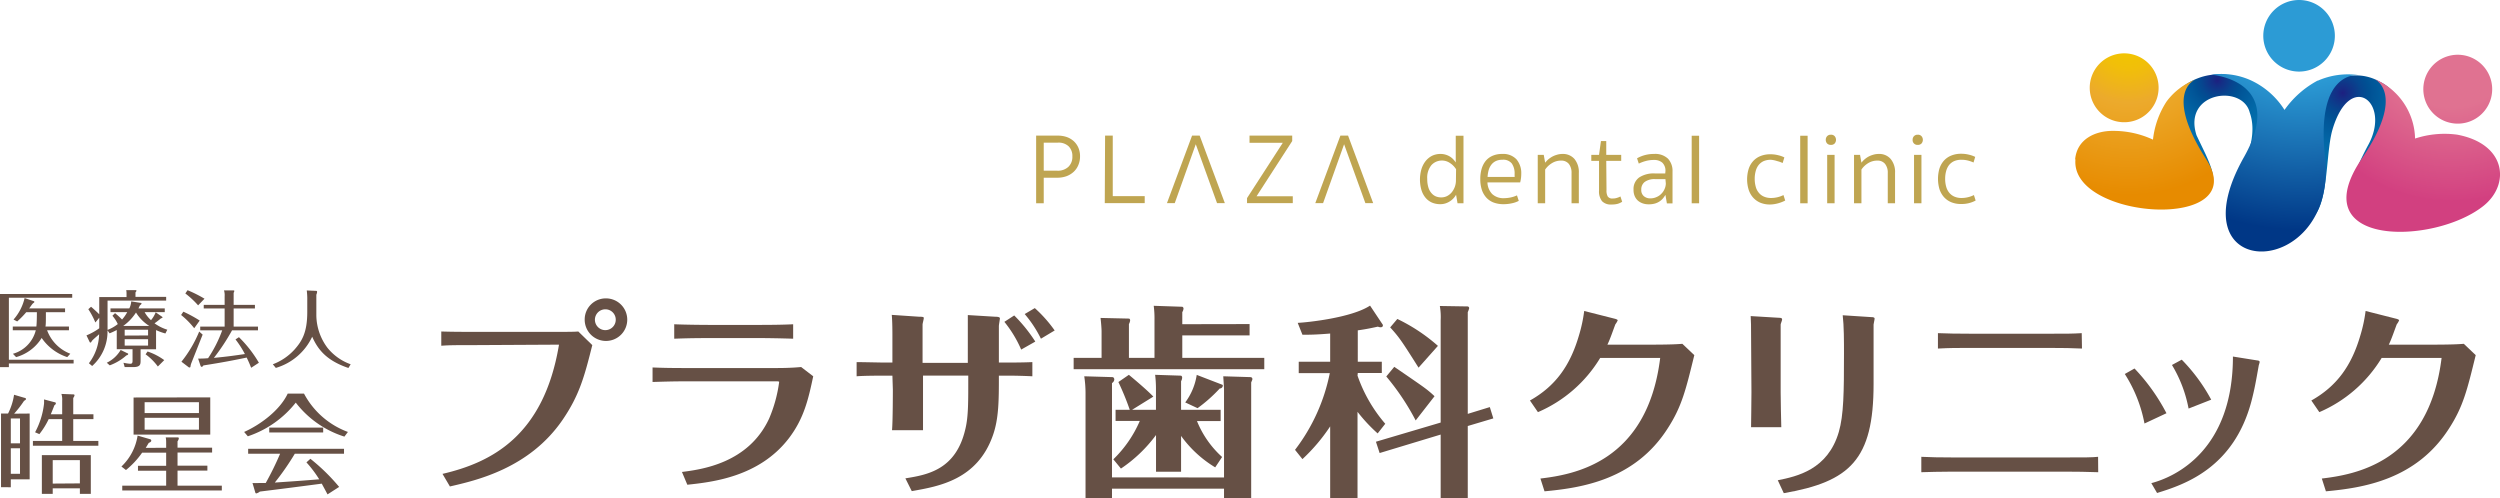 <svg xmlns="http://www.w3.org/2000/svg" xmlns:xlink="http://www.w3.org/1999/xlink" viewBox="0 0 391.19 77.94"><defs><style>.cls-1{fill:url(#radial-gradient);}.cls-2{fill:url(#radial-gradient-2);}.cls-3{fill:url(#radial-gradient-3);}.cls-4{fill:url(#名称未設定グラデーション_230);}.cls-5{fill:url(#名称未設定グラデーション_2);}.cls-6{fill:#665045;}.cls-7{fill:#bfa551;}</style><radialGradient id="radial-gradient" cx="21.06" cy="4733.67" r="22.2" gradientTransform="translate(356.47 -2257.62) scale(0.48)" gradientUnits="userSpaceOnUse"><stop offset="0" stop-color="#1d2080"/><stop offset="0.08" stop-color="#152d85"/><stop offset="0.27" stop-color="#06468f"/><stop offset="0.38" stop-color="#005093"/><stop offset="0.46" stop-color="#015698"/><stop offset="0.77" stop-color="#0268a7"/><stop offset="1" stop-color="#036eac"/></radialGradient><radialGradient id="radial-gradient-2" cx="-19.81" cy="4729.55" r="19.34" xlink:href="#radial-gradient"/><radialGradient id="radial-gradient-3" cx="7.3" cy="4695.4" r="82.91" gradientTransform="translate(356.47 -2257.62) scale(0.48)" gradientUnits="userSpaceOnUse"><stop offset="0.01" stop-color="#2c9bd5"/><stop offset="0.41" stop-color="#2c9bd5"/><stop offset="0.7" stop-color="#176baf"/><stop offset="1" stop-color="#003786"/></radialGradient><radialGradient id="名称未設定グラデーション_230" cx="56.49" cy="4716.79" r="52.2" gradientTransform="translate(356.47 -2257.62) scale(0.48)" gradientUnits="userSpaceOnUse"><stop offset="0.01" stop-color="#e07291"/><stop offset="0.41" stop-color="#e07291"/><stop offset="0.98" stop-color="#d34281"/><stop offset="1" stop-color="#d24080"/></radialGradient><radialGradient id="名称未設定グラデーション_2" cx="-48.74" cy="4715.84" r="51.18" gradientTransform="translate(356.47 -2257.62) scale(0.48)" gradientUnits="userSpaceOnUse"><stop offset="0.01" stop-color="#f2c800"/><stop offset="0.08" stop-color="#f2c500"/><stop offset="0.19" stop-color="#f1bf09"/><stop offset="0.36" stop-color="#edaf23"/><stop offset="0.41" stop-color="#ecaa2c"/><stop offset="1" stop-color="#e78b00"/></radialGradient></defs><title>f_logo_1</title><g id="レイヤー_2" data-name="レイヤー 2"><g id="contents"><path class="cls-1" d="M375,15.1a6.39,6.39,0,0,0-2.6-2.3,7.38,7.38,0,0,0-3.8-1c-14.14.06-13.48,20.92-9.46,22.47,5.61,2.17,4.48-9.4,5.84-14,2.75-9.31,9.21-4.27,5.62,2.36C360.09,42.08,382.55,29.48,375,15.1Z"/><path class="cls-2" d="M347.36,11.65a8.83,8.83,0,0,0-3.43.59c-9.15,3.45-7.44,19.48,1.06,17.56,2.78-1,.57-4.68-1.29-8.64-2.18-6.81,7.19-8,8.32-3.58,1.64,4.56-1.9,9.66-1.93,11.25C350,37.54,365.25,12.44,347.36,11.65Z"/><path class="cls-3" d="M354.15,5.6a5.6,5.6,0,1,1,5.6,5.6A5.6,5.6,0,0,1,354.15,5.6Zm8.52,7a15,15,0,0,0-5.2,4.6,12.34,12.34,0,0,0-5.2-4.6,11.17,11.17,0,0,0-6.28-.91c.11,0,11.89.9,5.15,12.87-11.33,20.1,14.76,19.35,12.67,0-1.48-13.66,5.19-12.8,5.3-12.8A11.69,11.69,0,0,0,362.67,12.63Z"/><path class="cls-4" d="M379.85,11.37A5.39,5.39,0,1,1,382,18.69,5.4,5.4,0,0,1,379.85,11.37Zm4.63,9.7a14.76,14.76,0,0,0-6.58.61,10.34,10.34,0,0,0-6.51-9.38c.1,0,5.26,2.11-1.78,12.45-9.5,13.94,11.17,13.63,18.94,7.51C392.84,28.89,392.2,22.51,384.48,21.07Z"/><path class="cls-5" d="M335,18.45a5.39,5.39,0,1,1,2.1-7.32A5.4,5.4,0,0,1,335,18.45Zm-10.24,6.49c-.86,9.56,27.78,11.34,20.47,0-6.77-10.52-1.79-12.46-1.7-12.49A10.15,10.15,0,0,0,339,15.91a13.62,13.62,0,0,0-2.11,5.94v0a14.69,14.69,0,0,0-6.17-1.37C327.91,20.44,325,21.73,324.71,24.94Z"/><path class="cls-6" d="M69.24,74.15c7.59-1.77,15.85-5.88,18.23-20.22L74.64,54c-3,0-4.3,0-5.59.1V51.87c1.83.06,3.7.06,5.53.06l12.22,0c1.73,0,3.08,0,3.69-.06L92.68,54c-1.22,4.86-2,7.82-4.66,11.71-5.21,7.59-13.47,9.45-17.62,10.41ZM94.77,46.69A3.33,3.33,0,1,1,91.49,50,3.3,3.3,0,0,1,94.77,46.69Zm0,1.71A1.63,1.63,0,1,0,96.35,50,1.62,1.62,0,0,0,94.77,48.4Z"/><path class="cls-6" d="M102.11,57.5c1.61.06,2.61.09,5.18.09h13.95c.84,0,2.44,0,4.12-.16l1.89,1.45c-.74,3.47-1.41,6.56-3.82,9.71-4.66,6.07-12.06,6.85-15.88,7.26l-.84-2c3.05-.39,10.38-1.35,13.63-8.33a21.82,21.82,0,0,0,1.58-5.75c0-.1-.29-.1-.33-.1h-14.3c-2.28,0-4.05.07-5.18.1Zm22-4.5c-2.19-.07-4.28-.1-5.21-.1h-7.81c-3,0-4.44.06-5.59.1V50.74c1.6.07,4.3.1,5.53.1h7.78c3,0,4.5-.06,5.3-.1Z"/><path class="cls-6" d="M139.64,58.78h-1.45c-.35,0-3,0-4.15.1V56.66c.61,0,4,.07,4.12.07h1.48V52.61c0-.61,0-2.28-.1-3.34l4.28.29c.67,0,.73.06.73.22s-.19.84-.19,1v6h7.08V52c0-.19,0-1.67,0-2.7l4.28.26c.42,0,.74.06.74.25s-.16,1-.16,1.22v5.7h1.19c.74,0,2.67,0,4.05-.07v2.22c-1.22-.06-2.61-.1-3.83-.1h-1.41c0,3.8,0,6.69-.93,9.33-2.45,7-8.52,8-12.7,8.74l-1-2c3.47-.55,7.91-1.35,9.38-7.69.49-2,.46-4.27.46-8.39h-7.08v8.55h-4.85c.13-1.35.13-6.26.13-6.36Zm20.15-4.08a18.5,18.5,0,0,0-2.63-4.34l1.54-1A24,24,0,0,1,162,53.45Zm2.13-6.49a20.61,20.61,0,0,1,3.11,3.5L162.88,53a18.54,18.54,0,0,0-2.54-3.86Z"/><path class="cls-6" d="M195.53,50.71v1.77H185V56h12.83v1.77H168V56h4.37V51.84c0-.35-.06-1.22-.16-2.09l4.44.1c.09,0,.19.12.19.28a1.64,1.64,0,0,1-.19.58V56h4V50.1a15.41,15.41,0,0,0-.12-2.25L185,48a.3.3,0,0,1,.19.29,1.23,1.23,0,0,1-.19.55v1.89Zm-4,24V61c0-.32-.06-1.22-.12-2.12l4.27.13a.3.3,0,0,1,.29.29c0,.09,0,.09-.19.54V77.94h-4.25V76.47H174v1.47h-4.14V61.39a18.06,18.06,0,0,0-.2-2.51l4.41.13c.16,0,.29.16.29.38a.71.71,0,0,1-.36.55V74.7Zm-1.38-1.58a18.06,18.06,0,0,1-5.34-4.92v5.6h-3.92V68.07a22.13,22.13,0,0,1-5.49,5.25l-1.19-1.45a18.56,18.56,0,0,0,4.14-6h-3.79V64.12h2.22A41.19,41.19,0,0,0,175,59.78l1.64-1.13c.48.39,2.76,2.29,3.83,3.41l-3.32,2.06h3.73V60.71a17.6,17.6,0,0,0-.13-2.06l4,.13c.13,0,.23.13.23.32a1.24,1.24,0,0,1-.17.55v4.47H191v1.77h-3.7a15.31,15.31,0,0,0,3.93,5.62Zm1.13-12.92a.13.13,0,0,1,.06.13.47.47,0,0,1-.48.45,23.34,23.34,0,0,1-3.47,3.08l-1.93-.9a9.63,9.63,0,0,0,1.8-4.31Z"/><path class="cls-6" d="M212.42,58.78a23.07,23.07,0,0,0,4.34,7.53l-1.19,1.51a24.9,24.9,0,0,1-3.15-3.38v13.5h-4.28V66.72a28.24,28.24,0,0,1-4.34,5.12l-1.16-1.45a29.08,29.08,0,0,0,5.44-12h-4.86V56.6h4.92V52.19c-2.31.19-3.34.19-4.34.19l-.74-1.86c1.38-.06,8.39-.77,11.32-2.7l2,3s.1.39-.35.39a1,1,0,0,1-.42-.1c-.74.16-1.74.39-3.15.58V56.6h3.76v1.77h-3.76Zm20.7,4.92.55,1.77-4,1.19V77.94h-4.24V68l-9.55,2.89-.58-1.77,10.13-3V50.13a10.08,10.08,0,0,0-.13-2.25l4.37.07a.28.28,0,0,1,.22.29,4.15,4.15,0,0,1-.22.61V64.76Zm-11.6,2.09a37.81,37.81,0,0,0-4.6-6.88l1.25-1.51c.74.51,4.05,2.76,4.73,3.28A15,15,0,0,1,224.47,62Zm.45-8.26c-2.58-4.08-3-4.73-4.44-6.3l1.12-1.32A27.52,27.52,0,0,1,225,54.12Z"/><path class="cls-6" d="M239.4,62.67c4-2.25,6.3-5.46,7.68-10.22a23,23,0,0,0,.81-3.79l4.69,1.19c.39.09.55.19.55.28a2.57,2.57,0,0,1-.36.61c-.35.91-.83,2.35-1.25,3.19h6.65c3.22,0,4.31-.07,5.08-.13l1.87,1.77c-1.32,5.37-1.93,8-4.15,11.44-5.14,8.07-13.47,9.33-19.29,9.87l-.64-2c5.08-.61,16.72-2.45,18.74-18.87h-9.39a21.11,21.11,0,0,1-9.74,8.48Z"/><path class="cls-6" d="M274,52.1c0-.81,0-1.84-.06-2.64l4.34.26c.42,0,.58.06.58.25s-.23.68-.23.81V61.39c0,1.57.07,4,.1,5.46H274c0-.29.06-3.86.06-5.49Zm4.18,23.05c3-.61,7.82-1.64,9.55-7.56.77-2.67.81-6.17.81-12.34,0-1.74,0-4.28-.2-5.92l4.47.29c.16,0,.52,0,.52.23s-.16.77-.16.93V60.1c0,11.83-3.7,15.27-14.05,17.07Z"/><path class="cls-6" d="M328.32,73.89c-1.7-.06-3.5-.09-5.21-.09H305.59c-2,0-3.89.06-4.95.09V71.48c1.45.07,2.83.1,5,.1h17.42c3.34,0,4.21,0,5.24-.1Zm-2.54-19.35c-1.64-.07-2.73-.1-5.24-.1h-12c-2.35,0-3.41,0-5.3.1V52.13c1.83.06,2.57.09,5.3.09h11.9c3.15,0,3.79,0,5.3-.09Z"/><path class="cls-6" d="M334,57.66a30.53,30.53,0,0,1,5,7l-3.44,1.61a21.89,21.89,0,0,0-3.08-7.75Zm19.22-1.26c.13,0,.36.07.36.23s-.16.55-.16.67c-.42,2.35-.62,3.54-1.13,5.5-2.76,10.39-10.38,13-14.76,14.34l-.9-1.54c3.83-1,12.77-5.21,12.77-19.81Zm-11.83-.12A27.48,27.48,0,0,1,346,62.54l-3.54,1.39a20.59,20.59,0,0,0-2.6-6.82Z"/><path class="cls-6" d="M361.67,62.67c4-2.25,6.3-5.46,7.68-10.22a23,23,0,0,0,.81-3.79l4.69,1.19c.39.09.55.19.55.28a2.57,2.57,0,0,1-.36.61c-.35.91-.83,2.35-1.25,3.19h6.66c3.21,0,4.3-.07,5.08-.13l1.86,1.77c-1.32,5.37-1.93,8-4.15,11.44-5.14,8.07-13.47,9.33-19.29,9.87l-.64-2c5.08-.61,16.72-2.45,18.74-18.87h-9.38a21.14,21.14,0,0,1-9.75,8.48Z"/><path class="cls-7" d="M229,31.81h-.93l-.23-1.34a2.85,2.85,0,0,1-1,1.05,2.69,2.69,0,0,1-1.5.43,3.31,3.31,0,0,1-1.27-.25,2.77,2.77,0,0,1-1-.75,3.47,3.47,0,0,1-.65-1.22,5.89,5.89,0,0,1,0-3.26,3.89,3.89,0,0,1,.64-1.25,3.17,3.17,0,0,1,1-.83,3,3,0,0,1,1.36-.3,2.64,2.64,0,0,1,.81.12,2.82,2.82,0,0,1,.68.31,2.75,2.75,0,0,1,.51.43,3.6,3.6,0,0,1,.37.47V21.24H229Zm-1.16-5.33a3.16,3.16,0,0,0-1-1,2.23,2.23,0,0,0-2.85.35,3.07,3.07,0,0,0-.66,2.16,4.41,4.41,0,0,0,.18,1.35,2.37,2.37,0,0,0,.49.89,1.83,1.83,0,0,0,.7.51,2.24,2.24,0,0,0,.81.15,2.08,2.08,0,0,0,.9-.2,2.37,2.37,0,0,0,.73-.57,3.09,3.09,0,0,0,.5-.87,3,3,0,0,0,.18-1.07Z"/><path class="cls-7" d="M232.75,28.54a2.74,2.74,0,0,0,.74,1.82,2.57,2.57,0,0,0,1.88.65,5.51,5.51,0,0,0,1-.11,4.52,4.52,0,0,0,1-.33l.28.86a4.06,4.06,0,0,1-1.08.38,5.85,5.85,0,0,1-1.31.14,4.32,4.32,0,0,1-1.6-.28,3,3,0,0,1-1.13-.8,3.45,3.45,0,0,1-.68-1.24,5.43,5.43,0,0,1-.22-1.62,5.53,5.53,0,0,1,.2-1.55,3.57,3.57,0,0,1,.62-1.25,2.84,2.84,0,0,1,1.07-.82,3.62,3.62,0,0,1,1.54-.3,2.84,2.84,0,0,1,2.23.84,3.34,3.34,0,0,1,.75,2.3,5.12,5.12,0,0,1-.05.7,4.71,4.71,0,0,1-.12.61ZM235.07,25a2.26,2.26,0,0,0-1,.2,1.93,1.93,0,0,0-.7.56,2.57,2.57,0,0,0-.43.86,5.09,5.09,0,0,0-.17,1.07H237a.71.71,0,0,0,0-.22v-.23a2.71,2.71,0,0,0-.44-1.66A1.7,1.7,0,0,0,235.07,25Z"/><path class="cls-7" d="M241.78,31.81h-1.16V24.23h.94l.22,1.23a5.77,5.77,0,0,1,.43-.47,4.15,4.15,0,0,1,.61-.44,3.47,3.47,0,0,1,.76-.32,2.88,2.88,0,0,1,.9-.14,2.37,2.37,0,0,1,1.89.79,3.23,3.23,0,0,1,.68,2.18v4.75h-1.14V27.06a2.21,2.21,0,0,0-.43-1.42,1.49,1.49,0,0,0-1.19-.51,2.68,2.68,0,0,0-1.45.4,3.44,3.44,0,0,0-1.06,1Z"/><path class="cls-7" d="M251.38,29.74a1.88,1.88,0,0,0,.19,1,.84.84,0,0,0,.78.32,2,2,0,0,0,.67-.1,2.65,2.65,0,0,0,.54-.22l.27.83a2.72,2.72,0,0,1-.69.32,3.62,3.62,0,0,1-1,.11,1.87,1.87,0,0,1-1.46-.52,2.48,2.48,0,0,1-.47-1.68V25.17H249v-.94h1.21l.3-2.16h.83v2.16h2.34v.94h-2.34Z"/><path class="cls-7" d="M260.6,26.82a1.73,1.73,0,0,0-.49-1.37,1.94,1.94,0,0,0-1.32-.42,4.74,4.74,0,0,0-1.29.17,6.1,6.1,0,0,0-1.07.4l-.27-.83a5.3,5.3,0,0,1,2.66-.68,2.89,2.89,0,0,1,2.18.74,2.79,2.79,0,0,1,.71,2v5h-.88l-.23-1.34a4.49,4.49,0,0,1-.4.57,2.56,2.56,0,0,1-1.25.79,3.47,3.47,0,0,1-1,.12,2.67,2.67,0,0,1-.91-.15,2.33,2.33,0,0,1-.75-.43,2,2,0,0,1-.5-.71,2.43,2.43,0,0,1-.18-1,2.2,2.2,0,0,1,.88-1.91,4.13,4.13,0,0,1,2.45-.63h1.63Zm0,1.21H259a2.6,2.6,0,0,0-1.63.43,1.47,1.47,0,0,0-.55,1.23,1.23,1.23,0,0,0,.4,1,1.49,1.49,0,0,0,1,.35,2.31,2.31,0,0,0,1-.21,2.23,2.23,0,0,0,.77-.54,2.32,2.32,0,0,0,.49-.75,2.12,2.12,0,0,0,.18-.84Z"/><path class="cls-7" d="M265.87,31.81h-1.16V21.24h1.16Z"/><path class="cls-7" d="M277.08,25a2.81,2.81,0,0,0-1.13.22,2.17,2.17,0,0,0-.78.62,2.61,2.61,0,0,0-.45.95,4.51,4.51,0,0,0-.15,1.19,4.46,4.46,0,0,0,.15,1.19,2.41,2.41,0,0,0,.46.95,2.08,2.08,0,0,0,.8.63,2.73,2.73,0,0,0,1.16.23,4.17,4.17,0,0,0,1-.12,4.13,4.13,0,0,0,.93-.34l.27.86a5.36,5.36,0,0,1-1,.4A5.19,5.19,0,0,1,277,32a3.94,3.94,0,0,1-1.6-.3,3.22,3.22,0,0,1-1.12-.83,3.41,3.41,0,0,1-.68-1.26,5.57,5.57,0,0,1,0-3.1,3.37,3.37,0,0,1,.68-1.25,3.09,3.09,0,0,1,1.14-.82,4,4,0,0,1,1.62-.3,4.75,4.75,0,0,1,1.17.14,4.29,4.29,0,0,1,1,.35l-.27.88a4.56,4.56,0,0,0-.88-.31A4.05,4.05,0,0,0,277.08,25Z"/><path class="cls-7" d="M282.85,31.81h-1.16V21.24h1.16Z"/><path class="cls-7" d="M285.69,21.88a.83.83,0,0,1,.2-.56.75.75,0,0,1,.6-.24.73.73,0,0,1,.6.24.88.88,0,0,1,0,1.12.75.75,0,0,1-.6.23.78.78,0,0,1-.6-.23A.83.83,0,0,1,285.69,21.88Zm1.38,9.93h-1.16V24.23h1.16Z"/><path class="cls-7" d="M291.27,31.81h-1.16V24.23h.94l.22,1.23a3.53,3.53,0,0,1,.43-.47,3.58,3.58,0,0,1,.6-.44,3.47,3.47,0,0,1,.76-.32,2.93,2.93,0,0,1,.9-.14,2.34,2.34,0,0,1,1.89.79,3.18,3.18,0,0,1,.68,2.18v4.75h-1.14V27.06a2.15,2.15,0,0,0-.43-1.42,1.47,1.47,0,0,0-1.19-.51,2.71,2.71,0,0,0-1.45.4,3.4,3.4,0,0,0-1.05,1Z"/><path class="cls-7" d="M299.28,21.88a.79.79,0,0,1,.2-.56.75.75,0,0,1,.6-.24.73.73,0,0,1,.6.24.88.88,0,0,1,0,1.12.75.75,0,0,1-.6.23.74.74,0,0,1-.8-.79Zm1.38,9.93H299.5V24.23h1.16Z"/><path class="cls-7" d="M306.88,25a2.76,2.76,0,0,0-1.12.22,2.21,2.21,0,0,0-.79.62,2.79,2.79,0,0,0-.45.95,4.51,4.51,0,0,0-.15,1.19,4.46,4.46,0,0,0,.15,1.19,2.55,2.55,0,0,0,.46.95,2.16,2.16,0,0,0,.8.63,2.73,2.73,0,0,0,1.16.23,4.17,4.17,0,0,0,1-.12,4.13,4.13,0,0,0,.93-.34l.27.86a4.57,4.57,0,0,1-2.27.54,3.9,3.9,0,0,1-1.6-.3,3.16,3.16,0,0,1-1.13-.83,3.56,3.56,0,0,1-.68-1.26,5.83,5.83,0,0,1,0-3.1,3.52,3.52,0,0,1,.68-1.25,3.09,3.09,0,0,1,1.14-.82,4,4,0,0,1,1.62-.3,4.69,4.69,0,0,1,1.17.14,4.29,4.29,0,0,1,1,.35l-.26.88a5.09,5.09,0,0,0-.88-.31A4.19,4.19,0,0,0,306.88,25Z"/><path class="cls-7" d="M169,24.48a3.39,3.39,0,0,1-.26,1.33,3,3,0,0,1-.71,1.05,3.44,3.44,0,0,1-1.12.7,4.29,4.29,0,0,1-1.48.25h-2.11v4h-1.19V21.22h3.4a4.27,4.27,0,0,1,1.47.25,3.28,3.28,0,0,1,1.09.69,3.05,3.05,0,0,1,.67,1A3.35,3.35,0,0,1,169,24.48Zm-1.2,0a2.11,2.11,0,0,0-.58-1.58,2.27,2.27,0,0,0-1.69-.58h-2.21v4.39h2.11a2.39,2.39,0,0,0,1.74-.6A2.12,2.12,0,0,0,167.8,24.48Z"/><path class="cls-7" d="M172.92,21.22h1.2v9.47h5v1.1h-6.25Z"/><path class="cls-7" d="M187.11,22.57h0c-.11.35-3.29,9.22-3.29,9.22h-1.22l3.93-10.57h1.19l3.94,10.57h-1.22Z"/><path class="cls-7" d="M210.32,22.57h0c-.11.35-3.29,9.22-3.29,9.22h-1.22l3.93-10.57h1.2l3.93,10.57h-1.22Z"/><path class="cls-7" d="M195.13,31l5.6-8.66h-5.21V21.22h6.68v.85l-5.58,8.64h5.67v1.08h-7.16Z"/><path class="cls-6" d="M11.52,56.3v.57H1.39v.58H0V46H11.3v.59H1.39v9.7Zm-1-.42a7.77,7.77,0,0,1-4-3,6.86,6.86,0,0,1-4,3l-.5-.52A5.11,5.11,0,0,0,5.6,51.68H2V51.1H5.69c.07-.51.08-1.68.08-2.25H4.11A14,14,0,0,1,2.69,50.3L2.12,50a7.74,7.74,0,0,0,1.73-3.36l1.45.49a.09.09,0,0,1,.07.1c0,.07,0,.1-.16.2s-.54.71-.65.83h5.62v.59h-3c0,1.27,0,2-.07,2.25h3.68v.58H7.37A6.24,6.24,0,0,0,11,55.35Z"/><path class="cls-6" d="M25.36,49.56a.15.15,0,0,1,.07.11c0,.06-.07.09-.25.15-.4.34-.92.72-1,.77a6.7,6.7,0,0,0,2,1l-.3.59a8.52,8.52,0,0,1-1.46-.53v3H22v1.79c0,.61-.07,1-1.17,1H19.51l-.19-.68a6.52,6.52,0,0,0,1.06.16c.25,0,.36-.1.36-.44V54.64H18.27v-3c-.5.26-.88.42-1.12.52l-.33-.47a7.21,7.21,0,0,1-2.4,5.58l-.51-.43a7.78,7.78,0,0,0,1.6-4.54c-.17.17-.95.82-1.09,1s-.15.3-.26.3-.12-.07-.15-.12l-.48-1a9.57,9.57,0,0,0,2-1.11V49.72l-.61.74a11.93,11.93,0,0,0-1.1-2.08l.43-.38c.46.39,1.11,1,1.28,1.18v-2.7H19.8V45.9a2.56,2.56,0,0,0-.05-.5l1.45,0c.06,0,.15,0,.15.09s-.09.19-.15.26v.7H26v.59H16.83v4c0,.32,0,.4,0,.58a5.91,5.91,0,0,0,1.6-.91,5.63,5.63,0,0,0-.84-1.3L18,49a11.85,11.85,0,0,1,1.1,1,6.09,6.09,0,0,0,.81-1.16H17.29v-.58h2.94a2.72,2.72,0,0,0,.3-1.1l1.45.23c.09,0,.16,0,.16.1s-.08.16-.2.26-.14.27-.28.51h4.12v.58H22.63a4.83,4.83,0,0,0,1,1.26,4.47,4.47,0,0,0,.73-1.23Zm-5.42,5.72s.12,0,.12.12-.18.19-.29.22a8.17,8.17,0,0,1-2.6,1.55l-.46-.41a5.05,5.05,0,0,0,2.17-2ZM23.36,51a6.41,6.41,0,0,1-2.08-2.1,7.63,7.63,0,0,1-2,2.1Zm-.19,1.49V51.6H19.51v.91Zm-3.66.59v1h3.66v-1ZM23.09,55a9.52,9.52,0,0,1,2.61,1.35l-1,1a8.7,8.7,0,0,0-1.92-1.91Z"/><path class="cls-6" d="M30.39,51.36a12.54,12.54,0,0,0-2.05-2.07l.35-.52a20.23,20.23,0,0,1,2.56,1.39Zm1.32,1c-.29.72-1.72,4.34-1.77,4.46a2.25,2.25,0,0,0-.13.51s0,.17-.14.17a.25.25,0,0,1-.2-.08l-1.08-.82a19.19,19.19,0,0,0,2.78-4.72ZM31,47.78a13.87,13.87,0,0,0-2-1.86l.35-.51A20.21,20.21,0,0,1,32,46.74Zm8.89-.08v.57H36.56v2.84h3.81v.58H36.31A33,33,0,0,1,33.47,56c2.27-.22,3.27-.37,4.85-.6a14.93,14.93,0,0,0-1.47-2.29l.54-.35a19,19,0,0,1,3.12,4l-1.21.79c-.16-.4-.34-.86-.7-1.6-2,.42-3.81.77-6.76,1.23-.15.16-.19.23-.26.23a.28.28,0,0,1-.19-.14L31,56.11c.56,0,.81,0,1.56-.06a20,20,0,0,0,2.21-4.36H31.33v-.58h3.82V48.27H31.88V47.7h3.27V46.35a2.44,2.44,0,0,0-.1-.91l1.48,0s.14,0,.14.09a1.15,1.15,0,0,1-.11.29V47.7Z"/><path class="cls-6" d="M49.43,45.51c.06,0,.19,0,.19.16a1.55,1.55,0,0,1-.12.45v3.29a8.64,8.64,0,0,0,1.73,5A8.17,8.17,0,0,0,54.87,57l-.35.58c-3.55-1.2-4.82-3-5.67-4.89a9.11,9.11,0,0,1-5.69,4.88L42.69,57a8.74,8.74,0,0,0,3.39-2.3c1.21-1.36,2-2.73,2-5.89V47A10.45,10.45,0,0,0,48,45.45Z"/><path class="cls-6" d="M4.64,64.71V75H1.69v1.24H.16V64.71h1.1a9.51,9.51,0,0,0,.94-2.94l1.63.48c.1,0,.24.08.24.19s-.21.23-.31.29a17,17,0,0,1-1.55,2ZM1.69,69.37H3.13V65.48H1.69Zm1.44.77H1.69v4H3.13Zm6.6-5.32V62.71a2.92,2.92,0,0,0-.12-1.07l1.8.07c.12,0,.25,0,.25.15a.92.92,0,0,1-.2.41v2.55h3.16v.76H11.46V69h3.93v.75H5.15V69H9.73V65.58H7.62a12,12,0,0,1-1.46,2.35l-.67-.29a12.34,12.34,0,0,0,1.4-4.47,5.81,5.81,0,0,0,0-.67l1.62.43c.17,0,.23.1.23.2s-.1.21-.23.29c-.17.45-.31.8-.56,1.4ZM8.25,76.41v.87H6.55V71.22h7.66v6.06H12.5v-.87Zm4.25-.77V72H8.25v3.67Z"/><path class="cls-6" d="M26,70.07v-.63c0-.44,0-.68-.07-1l1.82,0c.1,0,.23,0,.23.15a.89.89,0,0,1-.2.46v1h5.41v.76H27.78v2.06h4.67v.77H27.78V76h6.93v.75H19.13V76H26V73.66H21.59v-.77H26V70.83H22.24a13.06,13.06,0,0,1-2.53,2.72L19,73a8.42,8.42,0,0,0,2.53-4.84l2,.58a.22.22,0,0,1,.14.2c0,.19-.19.27-.4.37-.2.33-.27.46-.47.77Zm6.9-7.89V68h-12v-5.8Zm-1.77,2.45v-1.7h-8.5v1.7Zm-8.5.75v1.85h8.5V65.38Z"/><path class="cls-6" d="M47.57,61.59a12.77,12.77,0,0,0,6.87,6l-.55.73A15.46,15.46,0,0,1,46.28,63a16,16,0,0,1-7.5,5.27l-.58-.68c2.52-1.12,5.59-3.38,6.82-6Zm1,10.2a30.67,30.67,0,0,1,4.5,4.4l-1.82,1.17c-.47-.9-.54-1-.9-1.68-3.48.46-6.2.81-9.69,1.24a1.4,1.4,0,0,1-.56.29c-.1,0-.15-.1-.2-.31l-.39-1.32a9,9,0,0,0,1,0c.38,0,.8,0,1.07,0A47.13,47.13,0,0,0,43.83,71h-5v-.77h15V71h-7.7A40.93,40.93,0,0,1,43,75.51c3.81-.26,4.22-.29,6.95-.51a18.24,18.24,0,0,0-2-2.65Zm2-4.88v.76H42.13v-.76Z"/></g></g></svg>